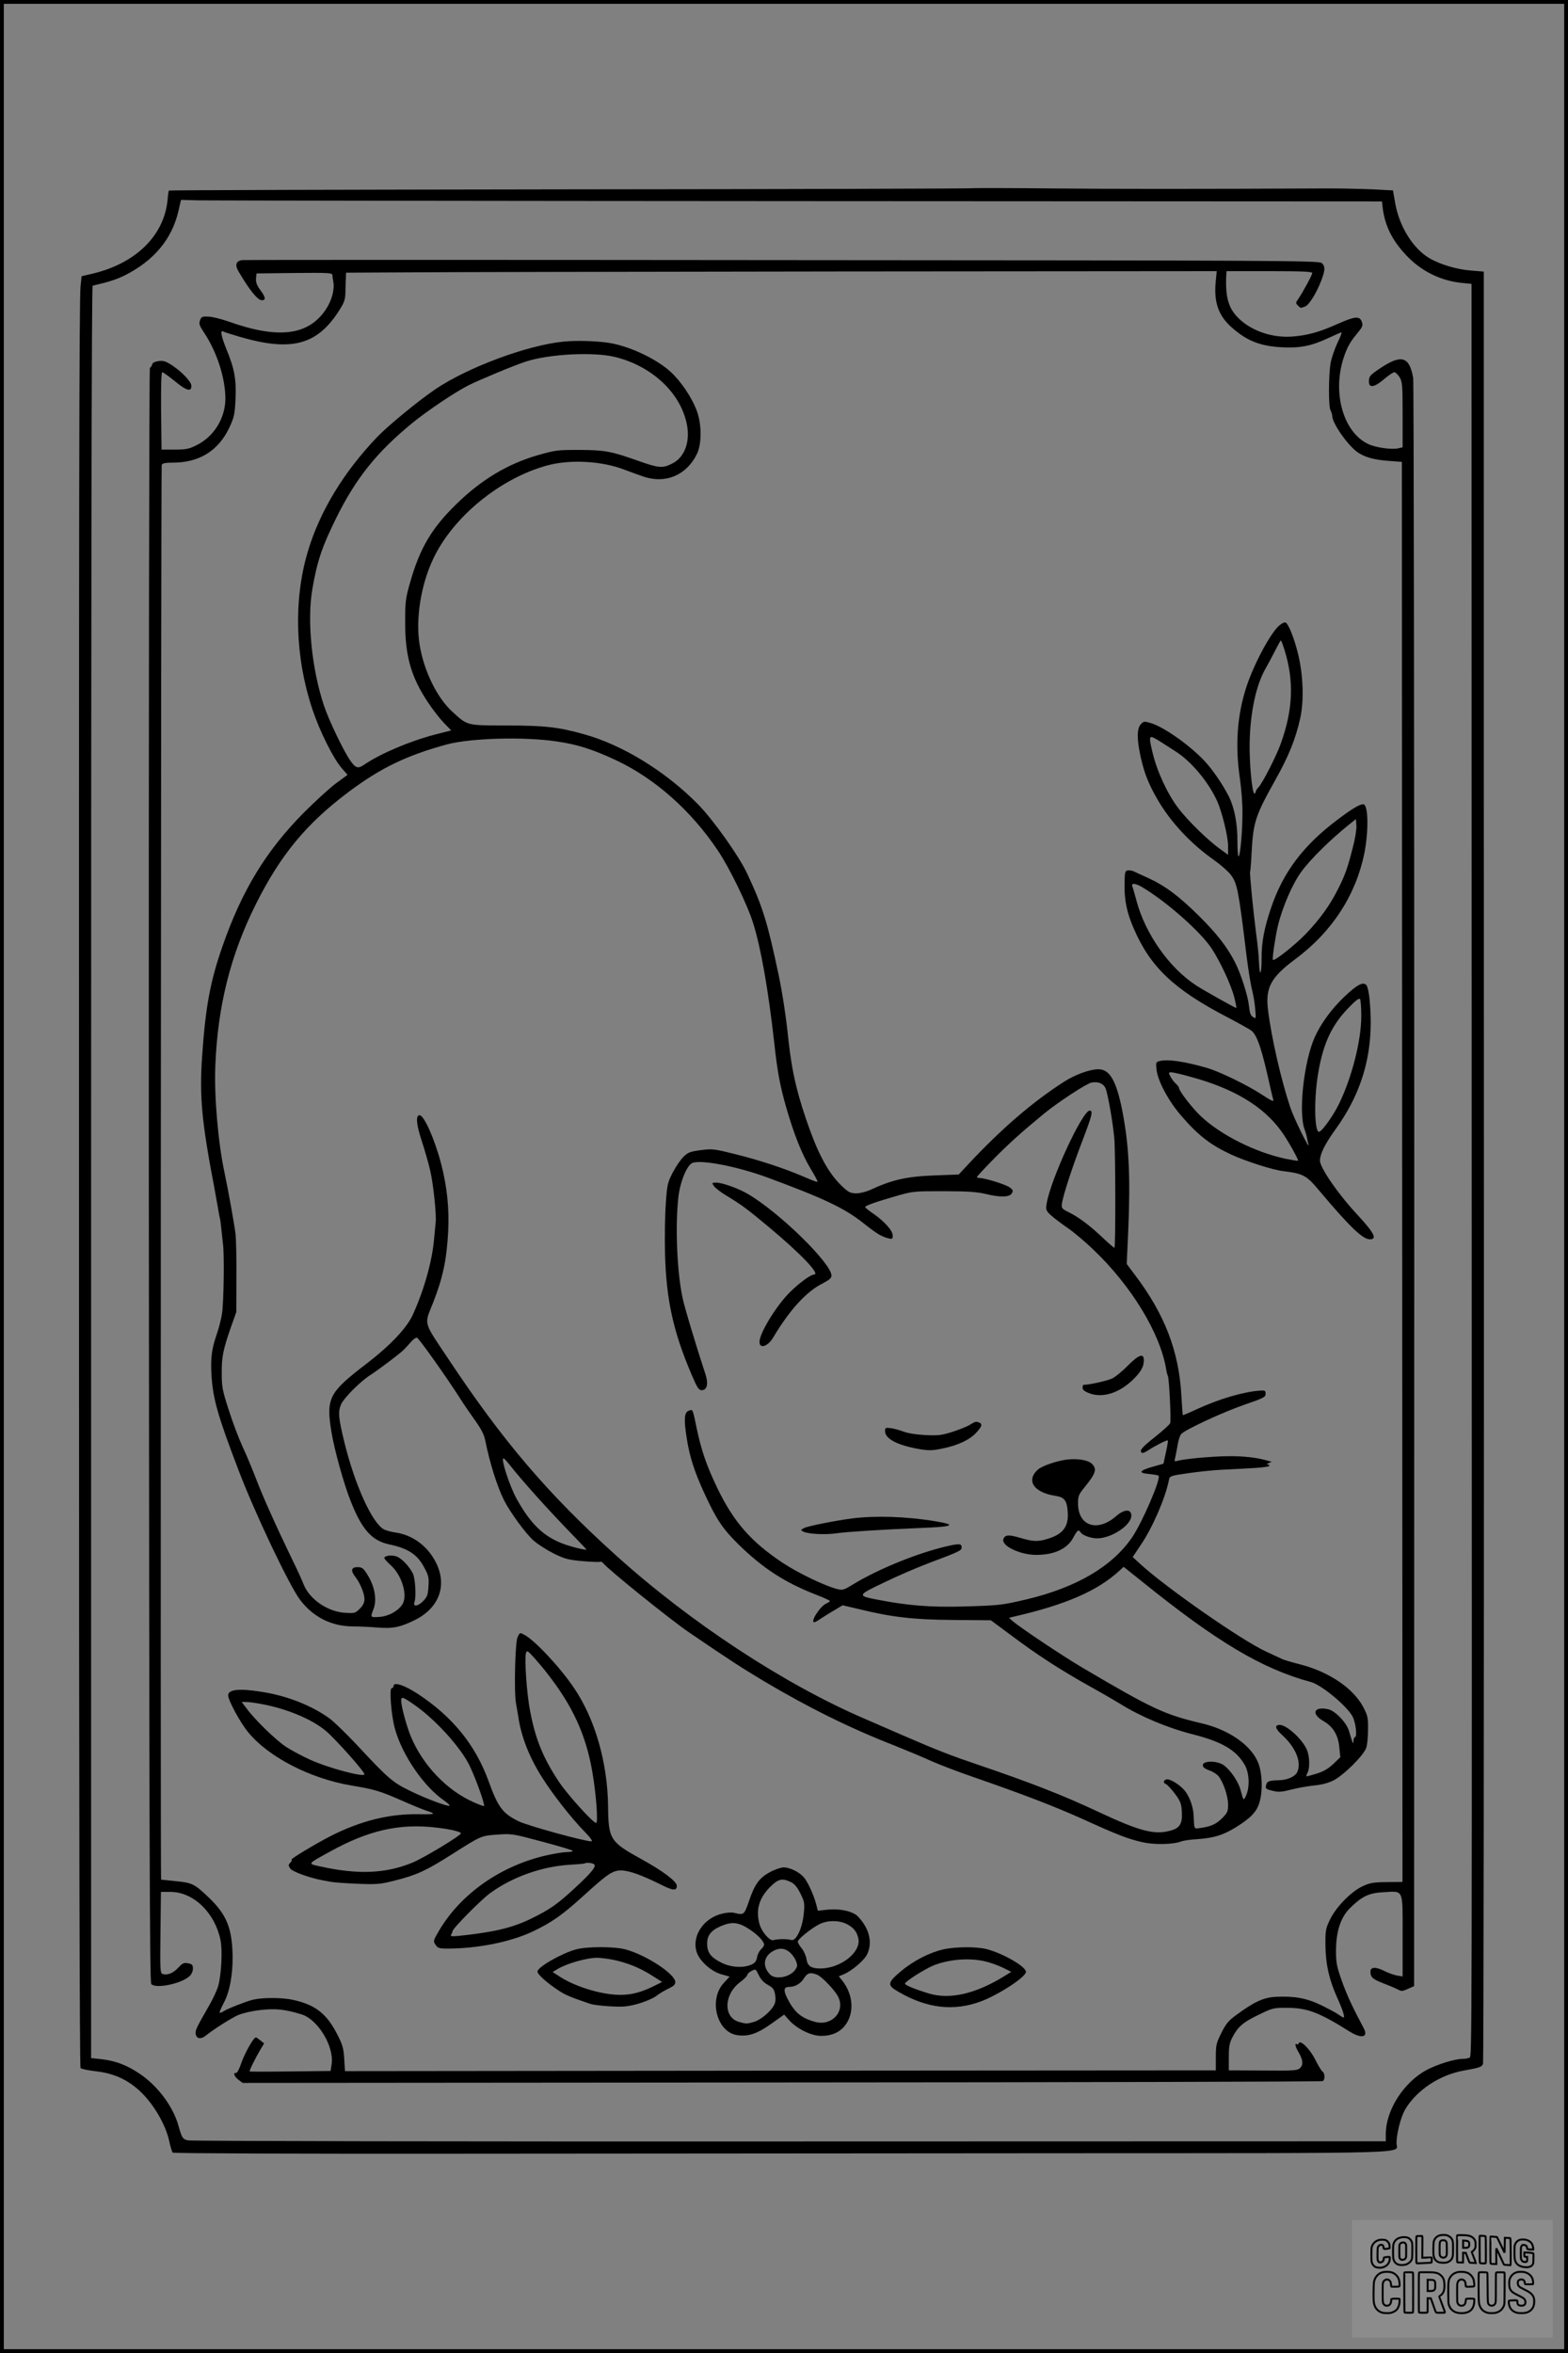 <?xml version="1.0" encoding="UTF-8"?>
<svg xmlns="http://www.w3.org/2000/svg" version="1.0" width="1024pt" height="1536pt" viewBox="0 0 1024 1536" preserveAspectRatio="xMidYMid meet">
  <rect x="0" y="0" width="1024" height="1536" fill="#808080" stroke="none"/>
  <g transform="translate(0.00 0.00) scale(1)">
    <g transform="translate(0,1536) scale(0.1,-0.1)" fill="#000000" stroke="none">
      <path d="M6344 14131 c-2 -2 -1181 -6 -2620 -7 -1439 -2 -2619 -5 -2621 -8 -2 -2 -6 -27 -8 -55 -21 -241 -212 -426 -506 -491 l-56 -13 -7 -66 c-9 -102 -11 -1372 -10 -6699 0 -3278 4 -4926 10 -4932 6 -6 50 -15 100 -21 129 -14 230 -65 317 -159 77 -83 142 -203 162 -296 8 -37 18 -71 23 -76 5 -5 787 -8 1843 -7 1009 1 2797 2 3975 3 2358 1 2174 -4 2174 65 0 63 28 171 56 220 75 127 226 227 385 255 102 18 116 23 124 44 4 9 6 2231 6 4937 -1 2706 -1 5334 -1 5841 l0 921 -84 7 c-91 7 -200 39 -270 80 -107 62 -197 206 -224 357 l-15 86 -131 7 c-72 3 -203 6 -291 6 -889 -4 -1389 -4 -1818 0 -280 3 -511 3 -513 1z m-1119 -84 l3800 -2 3 -25 c12 -126 60 -226 158 -329 95 -101 225 -165 362 -178 l62 -6 1 -5211 c2 -6431 2 -6358 -14 -6368 -7 -4 -27 -8 -45 -8 -50 0 -165 -35 -234 -72 -150 -79 -268 -263 -268 -419 l0 -47 -3897 -1 c-2144 -1 -3911 2 -3927 7 -34 9 -38 16 -61 97 -35 126 -138 262 -256 340 -82 55 -155 82 -246 93 l-68 7 0 5784 c0 3847 3 5784 10 5786 108 25 159 42 209 67 191 96 308 236 351 419 l17 74 122 -3 c66 -1 1831 -4 3921 -5z"></path>
      <path d="M1583 13662 c-40 -4 -50 -30 -28 -69 70 -121 127 -193 155 -193 28 0 25 20 -11 68 -22 30 -29 50 -27 74 l3 33 248 3 c230 2 247 1 248 -15 0 -10 3 -27 5 -38 11 -51 -8 -125 -48 -185 -114 -171 -311 -195 -638 -78 -47 16 -105 31 -130 31 -40 2 -46 -1 -54 -25 -8 -22 -3 -35 29 -83 82 -124 136 -293 137 -425 0 -130 -75 -251 -190 -307 -48 -24 -69 -28 -142 -28 l-85 0 -3 253 c-1 168 1 252 8 252 6 0 43 -27 84 -60 74 -61 106 -70 106 -29 0 26 -59 89 -123 132 -44 29 -58 34 -91 30 -27 -4 -40 -11 -43 -24 -3 -11 -9 -19 -14 -19 -5 0 -8 -2212 -7 -5270 3 -4311 5 -5271 16 -5282 32 -32 197 3 250 52 13 12 22 33 22 49 0 24 -5 30 -32 35 -27 5 -36 1 -63 -28 -33 -36 -71 -52 -102 -42 -17 5 -18 22 -15 271 l3 265 62 0 c150 0 290 -135 327 -314 14 -69 6 -224 -15 -301 -8 -27 -35 -86 -61 -130 -80 -139 -90 -160 -86 -182 5 -31 32 -37 62 -14 58 46 167 115 215 137 32 13 91 27 148 33 96 11 155 5 265 -28 107 -32 215 -209 198 -325 l-7 -45 -262 -3 c-144 -2 -264 -2 -266 0 -5 3 35 84 71 145 l23 38 -24 19 c-13 11 -26 20 -30 20 -15 0 -72 -101 -95 -167 -12 -37 -28 -67 -34 -65 -22 4 -12 -24 16 -45 l27 -20 3522 3 c1937 1 3526 5 3532 9 15 9 14 52 -2 62 -7 4 -28 39 -47 77 -34 69 -99 134 -108 108 -2 -6 -8 -10 -13 -6 -15 9 -10 -17 10 -50 30 -51 34 -83 12 -105 -17 -17 -35 -19 -242 -17 l-224 1 0 85 c0 70 4 93 23 130 37 71 70 99 172 148 92 45 98 46 190 45 127 0 207 -31 403 -154 78 -49 124 -39 94 19 -77 145 -112 221 -144 311 -33 93 -38 117 -38 196 0 128 31 221 94 282 77 75 122 96 216 101 134 7 125 28 125 -284 l0 -266 -37 6 c-21 4 -60 18 -87 32 -53 26 -86 24 -86 -6 0 -38 14 -50 92 -80 44 -17 87 -36 97 -42 12 -7 27 -5 56 9 l40 18 1 5225 c0 2874 -3 5247 -7 5273 -25 140 -76 156 -214 64 -70 -47 -75 -53 -75 -89 0 -43 37 -36 99 17 29 25 59 45 67 45 8 0 23 -15 34 -32 18 -30 20 -51 20 -245 l0 -213 -26 -6 c-43 -11 -149 4 -198 27 -164 77 -237 336 -160 567 23 68 42 101 87 155 35 42 39 52 31 75 -14 41 -44 38 -157 -12 -123 -55 -198 -75 -297 -83 -130 -10 -265 36 -350 118 -67 65 -88 137 -82 277 l2 32 280 0 c205 0 280 -3 280 -12 0 -12 -62 -127 -92 -170 -17 -24 -17 -28 -2 -42 18 -19 16 -18 47 -7 26 10 75 88 107 173 25 66 25 90 2 111 -17 16 -286 17 -3518 19 -1924 2 -3513 2 -3531 0z m6356 -144 c-12 -129 18 -217 100 -291 101 -91 188 -126 331 -134 123 -6 193 8 309 62 40 19 77 35 81 35 5 0 -7 -30 -25 -67 -18 -38 -38 -96 -45 -131 -14 -80 -15 -285 -1 -311 6 -11 11 -27 11 -35 0 -51 112 -208 176 -245 48 -29 107 -44 199 -50 l80 -6 2 -4635 2 -4635 -103 -1 c-88 -1 -111 -5 -157 -27 -76 -35 -174 -136 -213 -217 -29 -60 -31 -72 -30 -170 1 -121 24 -224 77 -341 35 -77 52 -129 41 -129 -3 0 -19 9 -34 20 -15 11 -66 38 -113 61 -95 46 -176 60 -295 54 -80 -4 -141 -32 -259 -119 -50 -36 -67 -57 -97 -117 -33 -66 -36 -79 -36 -158 l0 -86 -2844 -2 -2843 -3 -5 80 c-4 68 -11 92 -43 155 -71 141 -146 199 -295 231 -71 15 -196 15 -259 0 -39 -9 -164 -58 -189 -74 -12 -8 -25 -13 -27 -10 -3 2 9 30 25 61 40 73 61 187 59 313 -4 177 -39 263 -148 370 -100 96 -115 104 -223 114 -51 5 -94 10 -96 10 -5 0 -1 9221 4 9235 5 11 23 15 73 15 171 0 295 76 367 225 33 71 37 87 42 186 6 132 -6 201 -60 331 -35 88 -42 128 -18 113 5 -3 53 -18 107 -34 333 -97 500 -54 642 163 41 64 46 77 47 136 1 36 2 77 3 92 l1 28 388 2 c213 2 1492 4 2842 6 l2456 2 -7 -72z"></path>
      <path d="M3680 13130 c-236 -23 -629 -169 -840 -313 -114 -78 -306 -236 -377 -310 -219 -229 -375 -486 -453 -748 -94 -316 -83 -691 30 -1029 48 -144 137 -322 192 -385 l38 -43 -78 -57 c-42 -32 -135 -117 -207 -189 -248 -250 -406 -510 -533 -876 -80 -229 -110 -396 -132 -715 -18 -265 -3 -426 80 -860 11 -60 23 -126 26 -145 3 -19 7 -41 9 -48 3 -7 7 -39 10 -70 3 -31 8 -77 11 -102 10 -70 5 -384 -6 -454 -5 -34 -19 -89 -30 -122 -38 -109 -45 -163 -39 -279 9 -154 41 -267 174 -615 107 -283 334 -760 405 -854 86 -113 206 -173 347 -173 44 0 120 -4 167 -8 92 -7 142 3 238 51 155 78 209 223 137 370 -54 110 -152 183 -266 200 -26 3 -60 13 -75 20 -76 39 -189 286 -258 565 -40 164 -44 203 -22 253 20 43 126 149 192 191 46 29 187 135 215 162 11 11 32 34 48 52 16 19 33 31 41 28 14 -6 190 -254 277 -390 25 -40 71 -107 102 -150 42 -59 59 -93 67 -135 29 -144 78 -299 122 -386 40 -79 141 -217 192 -262 28 -25 88 -63 134 -86 72 -35 95 -41 188 -49 58 -5 109 -7 114 -4 4 3 13 -2 20 -10 37 -45 442 -371 560 -451 265 -181 348 -234 490 -319 289 -172 569 -310 855 -421 77 -31 183 -75 235 -99 52 -23 174 -70 270 -103 324 -112 533 -192 724 -278 229 -104 292 -128 388 -150 76 -17 198 -15 251 5 15 6 62 13 104 15 111 8 170 26 256 79 97 61 134 100 152 161 22 73 19 184 -6 253 -43 117 -191 222 -374 264 -241 57 -317 92 -780 365 -133 79 -404 260 -453 303 l-23 20 28 7 c342 78 551 169 695 302 l26 24 124 -99 c485 -391 780 -567 1099 -653 70 -19 235 -156 272 -225 21 -40 32 -135 15 -135 -4 0 -8 -10 -9 -22 0 -22 -1 -22 -9 -3 -4 11 -13 40 -20 64 -15 55 -91 135 -139 144 -92 19 -110 -31 -28 -78 64 -37 97 -92 104 -176 l6 -60 -46 -44 c-34 -32 -64 -49 -109 -63 -35 -11 -64 -19 -66 -17 -2 2 1 12 7 23 16 29 14 107 -4 149 -28 68 -132 163 -177 163 -36 0 -31 -24 14 -65 92 -83 131 -183 98 -246 -16 -28 -64 -49 -117 -50 -68 -2 -80 -7 -85 -34 -5 -21 0 -25 43 -35 40 -10 59 -8 126 9 43 11 109 22 147 26 44 4 88 15 123 32 66 33 198 163 215 213 7 19 12 73 12 120 1 76 -2 91 -31 146 -64 122 -221 229 -408 278 -55 14 -109 30 -120 35 -11 5 -59 28 -107 50 -155 70 -656 419 -822 572 l-49 45 53 79 c78 116 160 304 184 425 5 25 11 27 124 43 65 10 159 19 208 22 49 3 142 7 207 11 64 3 117 10 117 15 0 5 -6 9 -12 10 -7 0 -4 4 7 8 l20 8 -20 6 c-71 22 -164 33 -273 31 -115 -2 -282 -18 -326 -31 -16 -5 -18 -1 -11 23 3 16 11 53 16 83 4 30 15 61 23 70 27 29 268 141 412 191 126 43 139 50 139 71 0 22 -4 24 -40 21 -107 -8 -266 -55 -409 -121 -49 -23 -90 -40 -92 -39 -1 2 -5 59 -9 128 -16 289 -109 531 -303 787 l-54 72 10 218 c15 351 5 558 -39 783 -39 196 -82 270 -156 270 -56 0 -152 -35 -225 -82 -207 -133 -404 -303 -621 -534 l-66 -71 -158 -6 c-184 -7 -276 -28 -423 -96 -25 -11 -64 -21 -87 -21 -36 0 -50 6 -84 37 -86 78 -150 187 -217 368 -83 227 -120 382 -143 595 -15 149 -40 310 -64 425 -73 344 -103 443 -205 661 -52 113 -224 355 -323 455 -211 214 -494 388 -747 457 -165 46 -254 56 -500 56 -267 1 -255 -2 -355 89 -101 91 -188 269 -215 440 -27 167 9 392 90 561 130 274 438 525 745 608 147 40 354 29 500 -27 39 -15 97 -36 130 -47 143 -47 278 10 346 148 32 65 32 190 1 278 -32 89 -106 199 -175 261 -98 88 -281 172 -415 189 -85 11 -202 14 -282 6z m340 -101 c240 -61 423 -233 465 -436 24 -115 -13 -218 -95 -259 -62 -32 -88 -30 -220 17 -178 63 -218 71 -385 72 -143 0 -156 -1 -275 -35 -196 -57 -368 -160 -532 -321 -160 -156 -237 -288 -299 -507 -30 -104 -33 -128 -33 -255 -1 -225 37 -362 149 -530 31 -47 78 -107 104 -134 l48 -49 -106 -27 c-165 -43 -358 -125 -463 -197 -39 -27 -55 -23 -89 25 -41 57 -141 263 -173 360 -80 239 -112 556 -76 762 31 180 62 274 154 460 129 262 266 433 499 624 101 82 280 202 367 246 72 36 305 133 375 155 154 50 446 64 585 29z m-385 -2509 c138 -20 237 -52 391 -124 253 -120 487 -327 662 -588 77 -114 195 -358 231 -476 51 -163 98 -431 137 -777 21 -194 38 -282 79 -426 51 -176 101 -301 158 -397 28 -45 48 -84 46 -87 -3 -2 -41 12 -84 31 -127 55 -289 109 -450 149 -141 35 -152 37 -228 27 -69 -9 -83 -14 -113 -43 -18 -17 -50 -64 -70 -102 -34 -66 -37 -78 -46 -201 -5 -72 -8 -221 -5 -331 8 -299 53 -505 172 -785 38 -89 48 -105 67 -105 36 0 46 43 24 107 -61 186 -136 434 -149 498 -36 170 -48 464 -27 655 12 103 57 211 93 224 60 22 297 -25 487 -95 371 -137 506 -201 629 -299 89 -70 119 -88 164 -99 24 -6 27 -4 27 19 0 31 -53 91 -125 141 -30 20 -55 41 -55 44 0 10 69 34 205 73 107 31 115 31 310 31 152 0 216 -5 268 -17 95 -24 159 -23 174 2 11 17 9 23 -12 39 -24 19 -162 62 -198 62 -9 0 -17 3 -17 7 0 3 48 55 108 116 98 100 185 178 331 298 95 77 275 195 309 202 44 9 80 -7 93 -40 15 -40 47 -223 56 -323 8 -85 9 -708 1 -715 -2 -2 -34 25 -72 61 -85 81 -156 135 -223 169 -49 24 -52 28 -48 58 7 52 68 240 134 411 63 165 71 196 47 196 -47 0 -256 -452 -281 -608 -6 -39 -4 -45 28 -75 19 -17 67 -54 108 -82 40 -27 117 -92 171 -144 248 -237 436 -546 474 -781 3 -19 8 -38 11 -42 8 -15 22 -289 15 -308 -4 -10 -49 -50 -99 -90 -86 -68 -106 -91 -85 -104 5 -3 21 4 38 15 43 29 125 71 130 66 3 -2 -3 -38 -12 -78 l-16 -74 -71 -20 c-88 -25 -96 -41 -22 -47 30 -3 58 -8 61 -11 18 -17 -106 -305 -173 -403 -130 -190 -362 -326 -687 -404 -166 -39 -180 -40 -416 -47 -212 -6 -362 6 -557 44 -137 26 -136 29 39 112 84 41 216 98 293 127 207 78 215 82 215 104 0 24 -17 25 -102 5 -188 -44 -446 -149 -606 -247 -64 -39 -69 -40 -109 -30 -83 23 -250 103 -350 169 -209 139 -321 267 -428 488 -70 146 -104 243 -135 390 -27 131 -25 126 -52 116 -30 -11 -33 -55 -13 -182 19 -119 49 -213 113 -353 81 -176 120 -234 225 -338 160 -156 301 -248 509 -329 49 -19 88 -37 88 -40 0 -3 -11 -11 -25 -17 -41 -19 -106 -122 -77 -122 4 0 24 11 44 25 19 13 60 38 89 55 l52 31 106 -25 c216 -53 357 -69 619 -71 l243 -2 128 -95 c173 -130 326 -229 516 -335 88 -49 179 -102 203 -117 128 -80 305 -155 470 -197 192 -49 283 -102 339 -197 32 -53 36 -145 11 -202 -17 -37 -17 -37 -37 37 -15 55 -68 132 -111 161 -44 30 -135 29 -135 -1 0 -13 13 -23 40 -33 22 -7 50 -24 62 -38 31 -37 63 -130 63 -186 0 -45 -4 -54 -39 -89 -39 -39 -74 -55 -143 -64 -42 -6 -39 -12 -43 83 -3 61 -30 132 -66 170 -36 38 -95 71 -113 64 -20 -8 -21 -23 -2 -30 8 -3 34 -31 58 -62 37 -50 43 -65 46 -118 5 -75 -12 -106 -67 -122 -107 -33 -203 -8 -473 118 -231 109 -449 194 -791 310 -169 57 -268 95 -482 188 -88 38 -205 89 -260 113 -524 225 -1139 629 -1625 1068 -438 395 -734 741 -1088 1274 -172 257 -162 226 -105 370 66 168 90 283 100 472 7 149 -8 291 -46 437 -43 164 -112 318 -141 318 -26 0 -22 -58 13 -164 20 -61 46 -151 57 -200 20 -86 41 -286 35 -336 -1 -14 -6 -61 -10 -105 -12 -145 -65 -334 -138 -495 -39 -88 -149 -204 -306 -324 -243 -186 -262 -223 -227 -441 19 -118 82 -345 128 -459 72 -181 137 -253 247 -277 125 -26 186 -66 230 -149 30 -55 33 -69 29 -126 -3 -54 -8 -68 -33 -94 -35 -37 -71 -42 -58 -7 12 34 5 154 -11 186 -23 44 -65 90 -98 107 -30 16 -88 11 -88 -7 0 -5 19 -26 42 -47 75 -67 113 -202 74 -258 -30 -43 -92 -76 -149 -79 -59 -4 -59 -3 -39 48 26 63 9 157 -44 236 -22 35 -32 41 -60 41 -41 0 -45 -23 -14 -63 31 -39 60 -108 60 -145 0 -24 -9 -42 -31 -64 -29 -29 -33 -30 -98 -26 -113 8 -230 89 -268 185 -10 26 -42 97 -72 157 -111 230 -194 415 -237 528 -25 64 -64 160 -89 212 -24 52 -65 159 -90 238 -42 130 -47 152 -47 243 -1 107 9 156 63 310 l32 90 1 225 c1 124 -2 252 -6 285 -8 66 -48 288 -72 401 -41 189 -68 498 -60 694 15 391 99 727 266 1060 160 319 328 523 604 730 209 157 382 240 644 311 155 41 504 51 715 19z m-315 -4712 c89 -114 267 -312 443 -492 37 -38 67 -70 67 -71 0 -7 -107 19 -159 40 -124 48 -207 129 -296 289 -46 82 -106 266 -87 266 4 0 18 -15 32 -32z"></path>
      <path d="M4662 7618 c9 -13 45 -41 82 -63 96 -58 137 -88 271 -200 215 -179 345 -315 301 -315 -20 0 -93 -52 -152 -110 -89 -85 -204 -271 -204 -330 0 -47 55 -30 90 30 108 181 217 300 324 353 42 22 56 34 56 50 0 80 -342 414 -546 533 -61 36 -167 74 -206 74 -29 0 -30 -1 -16 -22z"></path>
      <path d="M7366 6446 c-34 -35 -80 -73 -102 -84 -30 -15 -150 -42 -188 -42 -3 0 -6 -9 -6 -19 0 -14 13 -24 44 -36 84 -32 188 -1 277 81 58 55 79 90 79 134 0 49 -32 38 -104 -34z"></path>
      <path d="M6335 6060 c-16 -11 -67 -31 -112 -46 -73 -23 -94 -26 -180 -22 -60 3 -115 12 -143 23 -25 9 -62 20 -82 22 -35 5 -38 3 -38 -19 0 -51 82 -93 227 -118 60 -10 84 -9 146 4 100 20 178 56 221 102 39 42 44 59 20 68 -21 8 -24 7 -59 -14z"></path>
      <path d="M6975 5833 c-68 -7 -171 -42 -198 -67 -78 -72 -25 -150 118 -171 57 -9 73 -31 78 -105 7 -95 -31 -145 -130 -175 -65 -20 -95 -19 -180 6 -75 22 -99 21 -110 -7 -17 -44 108 -104 214 -104 119 0 204 40 243 114 26 49 34 54 47 33 11 -18 61 -37 103 -39 98 -3 237 91 228 155 -5 38 -49 34 -100 -11 -123 -106 -248 -63 -248 85 0 47 5 58 44 106 74 91 82 119 44 154 -25 22 -86 32 -153 26z"></path>
      <path d="M5565 5448 c-113 -15 -290 -50 -314 -63 -23 -12 -24 -13 -5 -23 31 -16 143 -22 217 -11 72 10 292 24 557 35 209 8 231 20 85 44 -187 31 -388 37 -540 18z"></path>
      <path d="M8358 11280 c-56 -44 -166 -247 -217 -400 -61 -185 -76 -383 -44 -600 10 -69 18 -170 17 -225 0 -129 -15 -285 -25 -285 -5 0 -8 44 -8 98 1 114 -19 218 -56 293 -42 82 -108 178 -162 235 -98 103 -266 221 -351 245 -39 11 -44 11 -62 -9 -26 -28 -26 -98 -1 -212 24 -107 50 -174 108 -275 86 -150 218 -292 375 -402 42 -30 90 -72 107 -95 41 -56 50 -100 101 -523 11 -88 27 -187 35 -220 9 -33 19 -91 22 -129 6 -67 6 -68 -14 -55 -16 9 -22 27 -27 76 -7 64 -52 205 -89 278 -51 101 -119 189 -236 305 -133 132 -225 200 -338 251 -37 17 -78 35 -89 41 -12 5 -30 8 -40 6 -17 -3 -19 -14 -20 -88 -2 -106 15 -188 60 -291 109 -253 264 -399 613 -580 76 -40 146 -79 157 -88 38 -33 68 -125 121 -366 9 -38 18 -78 21 -87 3 -11 -20 0 -68 32 -98 65 -277 152 -363 178 -148 43 -261 60 -314 45 -22 -6 -23 -9 -18 -57 9 -74 78 -203 160 -298 111 -129 192 -192 326 -254 97 -45 273 -101 341 -109 131 -16 152 -27 236 -128 199 -236 283 -317 330 -317 50 0 29 41 -82 161 -126 135 -244 307 -244 353 1 44 31 105 99 200 185 255 256 522 226 844 -4 45 -13 89 -20 99 -20 28 -61 7 -146 -74 -85 -81 -154 -176 -194 -266 -71 -162 -107 -494 -64 -603 6 -16 12 -38 14 -49 2 -11 6 -31 10 -45 13 -49 -95 169 -119 242 -59 177 -123 454 -145 635 -18 145 18 213 177 331 240 178 396 417 452 692 29 147 26 320 -7 320 -24 0 -75 -30 -171 -103 -222 -167 -354 -343 -432 -576 -44 -130 -62 -225 -61 -328 0 -107 -13 -126 -17 -25 -1 37 -9 119 -18 182 -21 164 -44 401 -40 409 2 3 7 62 10 131 11 194 25 237 155 469 87 155 132 267 162 401 26 117 20 286 -15 426 -26 105 -63 195 -82 201 -6 2 -22 -6 -36 -17z m31 -164 c63 -203 55 -389 -25 -611 -29 -81 -118 -255 -145 -284 -11 -11 -19 -25 -19 -31 0 -5 -4 -10 -8 -10 -15 0 -34 204 -31 334 4 196 42 375 104 482 13 22 40 73 60 112 20 40 38 72 40 72 2 0 13 -29 24 -64z m-810 -598 c28 -18 71 -46 95 -61 105 -65 220 -204 276 -329 32 -74 70 -229 70 -290 l0 -58 -51 37 c-79 56 -211 185 -273 266 -72 94 -141 243 -170 368 -27 114 -25 116 53 67z m1256 -689 c-35 -138 -51 -182 -97 -273 -52 -104 -116 -193 -208 -290 -69 -72 -207 -182 -217 -172 -6 6 15 148 32 221 30 124 96 277 154 355 58 80 189 209 306 303 l50 40 3 -42 c2 -23 -8 -87 -23 -142z m-1373 -262 c159 -95 379 -290 451 -399 56 -85 126 -236 147 -316 10 -40 16 -72 14 -72 -8 0 -211 114 -262 147 -177 115 -333 338 -390 553 -11 41 -23 83 -27 93 -10 25 21 22 67 -6z m1428 -839 c0 -159 -60 -398 -145 -573 -37 -76 -109 -178 -130 -183 -29 -7 -35 189 -11 354 31 207 86 332 195 447 53 56 77 74 83 65 4 -7 8 -57 8 -110z m-1112 -398 c277 -75 470 -190 588 -352 39 -52 116 -189 111 -195 -2 -2 -37 4 -78 12 -200 42 -427 156 -556 278 -55 51 -143 165 -143 184 0 6 -9 18 -21 29 -12 10 -27 31 -35 46 -14 26 -13 28 6 28 11 0 69 -13 128 -30z"></path>
      <path d="M3380 4673 c-16 -33 -24 -363 -10 -433 4 -25 11 -64 15 -87 18 -127 71 -263 154 -394 69 -110 191 -266 277 -354 41 -42 57 -65 46 -65 -45 0 -420 103 -475 131 -105 51 -135 92 -197 264 -86 235 -234 418 -462 568 -87 57 -158 80 -158 51 0 -8 -5 -14 -12 -14 -17 0 -3 -181 22 -268 48 -171 187 -373 318 -464 24 -17 41 -32 38 -35 -8 -9 -158 47 -261 98 -111 54 -142 81 -344 298 -69 73 -148 150 -176 171 -114 84 -276 149 -440 175 -151 25 -225 17 -225 -22 0 -32 79 -179 131 -241 131 -161 405 -302 671 -347 154 -26 188 -36 323 -95 72 -32 148 -63 170 -70 67 -21 58 -25 -48 -23 -192 4 -379 -42 -577 -142 -103 -53 -272 -155 -256 -155 5 0 2 -8 -7 -18 -15 -16 -15 -20 -1 -40 14 -20 124 -60 209 -76 17 -3 44 -8 60 -11 17 -3 93 -9 170 -12 129 -5 148 -3 243 21 143 36 204 64 371 170 194 123 192 123 300 130 91 7 98 6 292 -46 109 -29 199 -56 199 -60 0 -5 -17 -8 -37 -8 -21 0 -78 -9 -128 -20 -299 -66 -563 -249 -706 -490 -40 -68 -41 -71 -25 -95 15 -22 23 -25 80 -25 197 0 414 44 558 113 123 59 189 105 331 234 155 141 188 163 243 163 50 0 134 -30 253 -89 86 -44 111 -46 111 -11 0 28 -91 97 -237 177 -199 110 -210 127 -212 345 -4 285 -86 569 -223 770 -90 134 -257 312 -325 347 -29 15 -28 15 -43 -16z m190 -232 c169 -214 258 -408 299 -652 25 -145 38 -329 24 -329 -20 0 -191 189 -245 272 -102 154 -151 275 -186 458 -22 110 -38 345 -27 380 6 18 11 15 53 -31 25 -28 62 -72 82 -98z m-854 -217 c136 -97 300 -280 353 -395 45 -95 102 -259 91 -259 -5 0 -35 11 -66 25 -175 77 -331 240 -410 427 -28 67 -64 198 -64 237 0 29 11 25 96 -35z m-1001 11 c162 -31 322 -98 413 -174 62 -52 252 -265 252 -283 0 -22 -234 40 -355 95 -49 22 -120 60 -156 83 -68 45 -205 178 -259 252 l-32 42 30 0 c17 0 65 -7 107 -15z m1132 -805 c92 -10 163 -27 163 -38 0 -14 -248 -164 -319 -192 -174 -71 -355 -78 -599 -24 -85 19 -89 13 63 97 251 139 454 185 692 157z m1032 -239 c19 -12 -15 -55 -125 -156 -106 -98 -153 -132 -252 -183 -131 -68 -237 -97 -442 -122 -111 -13 -123 -13 -113 3 4 6 8 15 8 20 0 17 191 211 250 252 145 104 335 171 515 182 52 3 97 7 99 9 8 7 46 4 60 -5z"></path>
      <path d="M5028 3139 c-70 -38 -100 -80 -137 -190 -31 -90 -33 -92 -100 -75 -13 3 -45 1 -70 -5 -125 -27 -206 -147 -171 -253 19 -57 92 -123 158 -143 l57 -16 -37 -40 c-102 -108 -48 -322 86 -342 72 -11 132 9 224 75 l83 59 35 -39 c49 -54 143 -100 206 -100 86 0 147 36 179 105 36 77 21 174 -36 250 l-27 34 34 14 c52 22 133 91 151 130 27 55 22 123 -13 184 -16 28 -42 60 -58 72 -41 29 -113 42 -187 35 l-64 -7 -11 43 c-17 64 -58 152 -83 178 -31 34 -91 62 -129 62 -18 0 -59 -14 -90 -31z m137 -65 c23 -11 41 -32 62 -74 27 -55 29 -64 22 -133 -9 -94 -50 -181 -82 -171 -25 8 -90 7 -116 -1 -24 -7 -77 54 -91 105 -25 90 -4 166 65 238 56 57 82 64 140 36z m365 -274 c45 -23 67 -51 76 -96 17 -89 -116 -193 -248 -194 -60 0 -85 16 -91 61 -3 21 -17 53 -31 70 -14 17 -26 37 -26 44 0 17 94 92 145 116 53 25 126 24 175 -1z m-636 -34 c56 -37 96 -79 96 -101 0 -6 -9 -20 -20 -30 -11 -10 -23 -33 -26 -52 -5 -27 -14 -38 -40 -49 -53 -22 -131 -17 -193 14 -68 34 -92 65 -93 121 -1 57 25 90 93 119 70 29 114 24 183 -22z m261 -148 c15 -12 34 -37 42 -56 12 -30 12 -37 -2 -58 -32 -50 -129 -70 -165 -34 -51 51 -45 115 14 151 41 25 77 24 111 -3z m-140 -215 c34 -19 41 -29 47 -64 5 -28 3 -50 -7 -68 -21 -42 -89 -98 -132 -110 -47 -13 -49 -13 -96 0 -105 29 -101 181 8 261 24 18 44 38 45 45 0 7 12 19 28 27 27 14 27 14 47 -27 13 -28 34 -50 60 -64z m320 67 c32 -12 120 -104 140 -147 45 -95 -43 -190 -150 -162 -93 25 -137 62 -185 157 -25 51 -21 72 14 72 39 0 75 21 97 57 22 34 40 40 84 23z"></path>
      <path d="M3763 2635 c-96 -26 -253 -116 -253 -145 0 -19 63 -75 143 -127 42 -27 75 -41 202 -84 17 -6 75 -13 130 -16 84 -5 113 -2 180 16 45 13 98 35 120 51 22 17 59 39 83 50 30 14 42 25 42 41 0 53 -193 179 -327 214 -72 19 -250 19 -320 0z m272 -75 c88 -23 155 -52 234 -103 l55 -35 -50 -25 c-87 -43 -154 -61 -231 -59 -124 2 -297 57 -397 125 l-37 24 35 21 c59 35 186 71 252 72 33 0 96 -9 139 -20z"></path>
      <path d="M6162 2635 c-90 -20 -196 -74 -277 -142 -91 -76 -93 -92 -18 -135 187 -109 362 -129 541 -62 118 45 292 159 292 192 0 34 -146 119 -255 148 -63 17 -201 17 -283 -1z m281 -81 c33 -8 83 -27 111 -41 l50 -25 -40 -25 c-190 -118 -358 -157 -495 -117 -90 27 -159 55 -159 65 0 14 136 100 194 122 105 39 237 48 339 21z"></path>
    </g>
  </g>
  <rect x="0.0" y="0.0" width="1024.0" height="1536.0" fill="none" stroke="black" stroke-width="5"></rect>
  <g transform="translate(882.93 1449.20) scale(0.128)" opacity="1.0">
    <rect x="0" y="0" width="1024.0" height="600.0" fill="white" fill-opacity="0.1"></rect>
    <g transform="translate(0,650) scale(0.1,-0.1)" stroke="none">
      <path fill="none" stroke="#000000" stroke-width="100" d="M4491 5720 c-164 -43 -269 -147 -319 -315 -19 -65 -29 -577 -13 -693 25 -190 116 -310 276 -367 63 -23 284 -32 370 -16 122 22 249 110 294 205 51 104 56 150 56 496 0 341 -4 385 -48 478 -46 100 -156 184 -282 217 -83 21 -241 19 -334 -5z m270 -273 c19 -12 43 -40 54 -62 18 -37 20 -64 23 -320 5 -339 -1 -384 -56 -436 -87 -82 -235 -56 -289 51 -22 43 -23 53 -23 335 0 314 7 370 52 412 34 32 66 42 139 42 53 1 73 -4 100 -22z"></path>
      <path fill="none" stroke="#000000" stroke-width="100" d="M5367 5723 c-4 -3 -7 -311 -7 -683 0 -618 1 -679 17 -691 12 -10 51 -14 152 -14 l136 0 3 248 2 248 67 -3 67 -3 34 -85 c18 -47 58 -152 89 -235 30 -82 63 -158 73 -168 14 -15 40 -19 165 -24 l148 -6 -5 34 c-4 19 -49 143 -102 276 -53 133 -96 246 -96 251 0 6 15 19 33 31 53 33 104 92 134 156 27 57 28 67 27 195 0 115 -4 144 -23 193 -31 80 -76 135 -148 183 -83 56 -166 82 -303 94 -129 11 -453 14 -463 3z m541 -300 c55 -27 77 -73 77 -163 0 -61 -4 -82 -23 -111 -34 -55 -73 -69 -191 -69 l-101 0 0 187 0 186 101 -6 c66 -4 114 -12 137 -24z"></path>
      <path fill="none" stroke="#000000" stroke-width="100" d="M6514 5685 c-4 -9 -5 -320 -2 -690 3 -511 7 -678 16 -687 19 -19 273 -30 291 -13 11 11 13 126 12 675 -1 364 -6 672 -11 685 -11 28 -27 31 -187 40 -99 6 -114 5 -119 -10z"></path>
      <path fill="none" stroke="#000000" stroke-width="100" d="M3355 5683 c-27 -3 -55 -9 -62 -15 -10 -8 -13 -150 -13 -683 0 -592 2 -674 15 -685 12 -10 52 -11 173 -6 362 15 578 29 590 38 8 7 12 46 12 129 0 108 -2 119 -20 129 -11 6 -24 9 -28 7 -4 -3 -103 -8 -221 -12 l-214 -7 5 545 c4 384 2 549 -5 556 -11 11 -120 12 -232 4z"></path>
      <path fill="none" stroke="#000000" stroke-width="100" d="M7067 5654 c-4 -4 -7 -310 -7 -680 0 -625 1 -673 18 -692 15 -18 31 -21 152 -24 l134 -3 -3 400 c-2 277 1 397 8 390 11 -11 153 -311 251 -530 96 -215 128 -281 142 -292 7 -6 82 -14 165 -17 l153 -7 11 28 c14 34 3 1333 -11 1347 -5 5 -70 11 -144 14 l-136 5 -1 -54 c-1 -30 -5 -200 -8 -379 l-6 -325 -73 150 c-40 83 -123 256 -184 385 -61 129 -117 242 -125 252 -11 12 -40 18 -121 22 -59 4 -130 9 -157 12 -28 3 -54 2 -58 -2z"></path>
      <path fill="none" stroke="#000000" stroke-width="100" d="M2507 5614 c-220 -49 -342 -159 -394 -357 -24 -91 -24 -641 0 -740 57 -233 232 -339 510 -310 56 6 127 21 158 33 76 29 187 114 226 174 64 95 67 114 71 505 2 232 -1 371 -8 404 -27 126 -116 235 -228 278 -74 29 -236 35 -335 13z m191 -281 c15 -11 36 -35 47 -54 19 -32 20 -52 20 -349 0 -309 0 -316 -23 -362 -31 -62 -75 -89 -155 -95 -53 -4 -67 -2 -97 19 -19 13 -44 41 -55 63 -19 37 -20 60 -20 350 0 337 2 351 60 405 54 51 169 63 223 23z"></path>
      <path fill="none" stroke="#000000" stroke-width="100" d="M8568 5491 c-133 -43 -219 -134 -262 -280 -13 -45 -16 -107 -16 -343 0 -320 9 -395 60 -506 73 -156 258 -255 506 -269 191 -11 324 47 376 165 19 42 22 70 26 288 4 209 3 242 -11 256 -19 18 -186 38 -347 41 l-105 2 -3 -95 c-1 -52 2 -102 7 -109 6 -10 33 -16 75 -19 l66 -4 0 -105 c0 -98 -1 -105 -26 -130 -23 -23 -31 -25 -99 -21 -64 3 -79 7 -112 34 -21 16 -49 52 -63 80 -25 49 -25 51 -25 324 0 303 6 348 56 402 28 29 32 30 99 26 105 -6 152 -50 167 -158 8 -53 9 -54 48 -62 22 -5 90 -10 150 -11 l110 -2 3 43 c4 52 -30 180 -66 245 -53 99 -179 183 -317 212 -96 20 -226 18 -297 -4z"></path>
      <path fill="none" stroke="#000000" stroke-width="100" d="M1390 5484 c-203 -45 -359 -207 -390 -404 -13 -83 -13 -616 0 -694 20 -123 100 -235 203 -281 98 -45 271 -51 387 -13 211 67 340 238 340 451 0 54 -3 69 -17 74 -24 9 -264 -15 -280 -28 -7 -7 -13 -31 -13 -60 0 -56 -13 -95 -43 -128 -31 -34 -95 -61 -144 -61 -35 0 -48 6 -77 35 -52 52 -58 99 -54 423 3 257 5 280 24 323 42 89 120 132 202 109 53 -14 72 -42 81 -120 11 -90 15 -92 150 -79 62 6 125 15 138 20 25 9 25 10 21 107 -3 82 -9 106 -33 155 -33 68 -97 130 -163 160 -60 27 -235 33 -332 11z"></path>
      <path fill="none" stroke="#000000" stroke-width="100" d="M1600 3845 c-239 -44 -424 -235 -476 -495 -22 -109 -33 -831 -15 -1000 31 -300 174 -492 425 -572 45 -15 100 -21 211 -25 181 -6 263 8 380 66 147 73 214 152 266 311 26 78 32 117 37 219 4 98 2 125 -9 132 -22 14 -393 11 -407 -3 -7 -7 -12 -39 -12 -73 0 -169 -84 -275 -217 -275 -68 0 -110 18 -150 64 -65 73 -68 99 -68 606 0 446 1 456 22 515 78 208 337 201 392 -11 6 -23 13 -75 16 -115 3 -41 10 -78 15 -83 10 -10 289 -10 357 0 63 9 67 18 60 147 -12 210 -62 331 -181 445 -86 82 -165 123 -280 146 -94 19 -261 20 -366 1z"></path>
      <path fill="none" stroke="#000000" stroke-width="100" d="M5376 3840 c-151 -39 -268 -118 -350 -237 -106 -157 -118 -245 -114 -863 4 -463 5 -477 27 -550 33 -106 72 -178 131 -243 123 -135 290 -197 526 -197 326 0 528 127 610 384 34 106 48 339 20 349 -29 12 -386 9 -400 -2 -7 -6 -16 -44 -20 -85 -17 -192 -81 -266 -226 -266 -93 1 -163 55 -197 152 -16 48 -18 92 -18 503 0 437 1 452 22 520 26 81 57 119 121 147 78 35 188 8 237 -56 30 -40 55 -133 55 -206 0 -92 6 -95 157 -92 70 1 161 5 201 8 87 8 88 9 78 158 -12 189 -62 314 -170 422 -76 76 -130 109 -241 144 -102 33 -337 38 -449 10z"></path>
      <path fill="none" stroke="#000000" stroke-width="100" d="M8441 3845 c-204 -45 -357 -196 -406 -402 -24 -99 -17 -331 13 -416 47 -137 141 -225 342 -323 334 -162 396 -203 438 -284 19 -37 23 -57 20 -116 -3 -59 -8 -77 -30 -107 -39 -50 -98 -70 -190 -65 -137 7 -187 57 -188 185 0 95 4 94 -223 86 -106 -3 -198 -10 -204 -16 -17 -13 -17 -107 1 -200 44 -226 196 -375 436 -423 103 -20 339 -15 435 10 199 53 340 189 391 377 21 78 28 222 15 311 -16 115 -56 191 -145 276 -85 81 -145 117 -386 235 -250 122 -298 173 -301 319 -3 109 52 167 164 175 115 8 183 -49 194 -164 3 -32 10 -64 16 -70 10 -14 340 -17 387 -4 24 7 25 9 22 92 -5 150 -54 269 -153 369 -69 70 -189 133 -297 155 -90 18 -265 18 -351 0z"></path>
      <path fill="none" stroke="#000000" stroke-width="100" d="M2710 3833 c-14 -2 -29 -9 -35 -14 -7 -7 -9 -354 -7 -1017 3 -910 5 -1008 20 -1019 20 -16 384 -18 413 -3 19 10 19 32 19 1019 0 923 -1 1010 -16 1022 -13 10 -61 14 -193 16 -97 1 -187 -1 -201 -4z"></path>
      <path fill="none" stroke="#000000" stroke-width="100" d="M3455 3833 c-47 -12 -45 32 -45 -1034 0 -987 0 -1009 19 -1019 12 -6 98 -10 210 -10 159 0 192 3 205 16 14 13 16 61 16 370 l0 355 81 -3 82 -3 88 -245 c49 -135 105 -292 124 -350 20 -58 45 -113 57 -122 18 -16 45 -18 229 -18 184 0 210 2 216 16 7 19 16 -7 -153 448 -74 197 -134 362 -134 366 0 4 23 22 50 40 162 104 228 273 217 560 -8 225 -46 336 -153 450 -104 110 -219 160 -413 179 -101 11 -657 13 -696 4z m721 -409 c64 -48 69 -61 72 -231 4 -176 -7 -223 -59 -267 -43 -36 -89 -46 -216 -46 l-113 0 0 286 0 286 144 -4 c127 -3 148 -5 172 -24z"></path>
      <path fill="none" stroke="#000000" stroke-width="100" d="M6510 3834 c-51 -11 -50 7 -50 -683 1 -672 7 -842 35 -951 45 -175 148 -311 289 -380 117 -58 200 -73 376 -68 124 4 156 9 225 32 108 37 176 79 246 153 61 66 117 169 140 258 9 37 13 248 16 831 4 727 3 782 -13 795 -13 11 -57 14 -204 14 -171 0 -190 -2 -209 -19 -21 -19 -21 -19 -21 -746 0 -782 0 -782 -52 -861 -64 -95 -228 -106 -302 -19 -61 73 -60 64 -66 877 -4 562 -8 745 -17 754 -13 13 -341 23 -393 13z"></path>
    </g>
  </g>
</svg>
